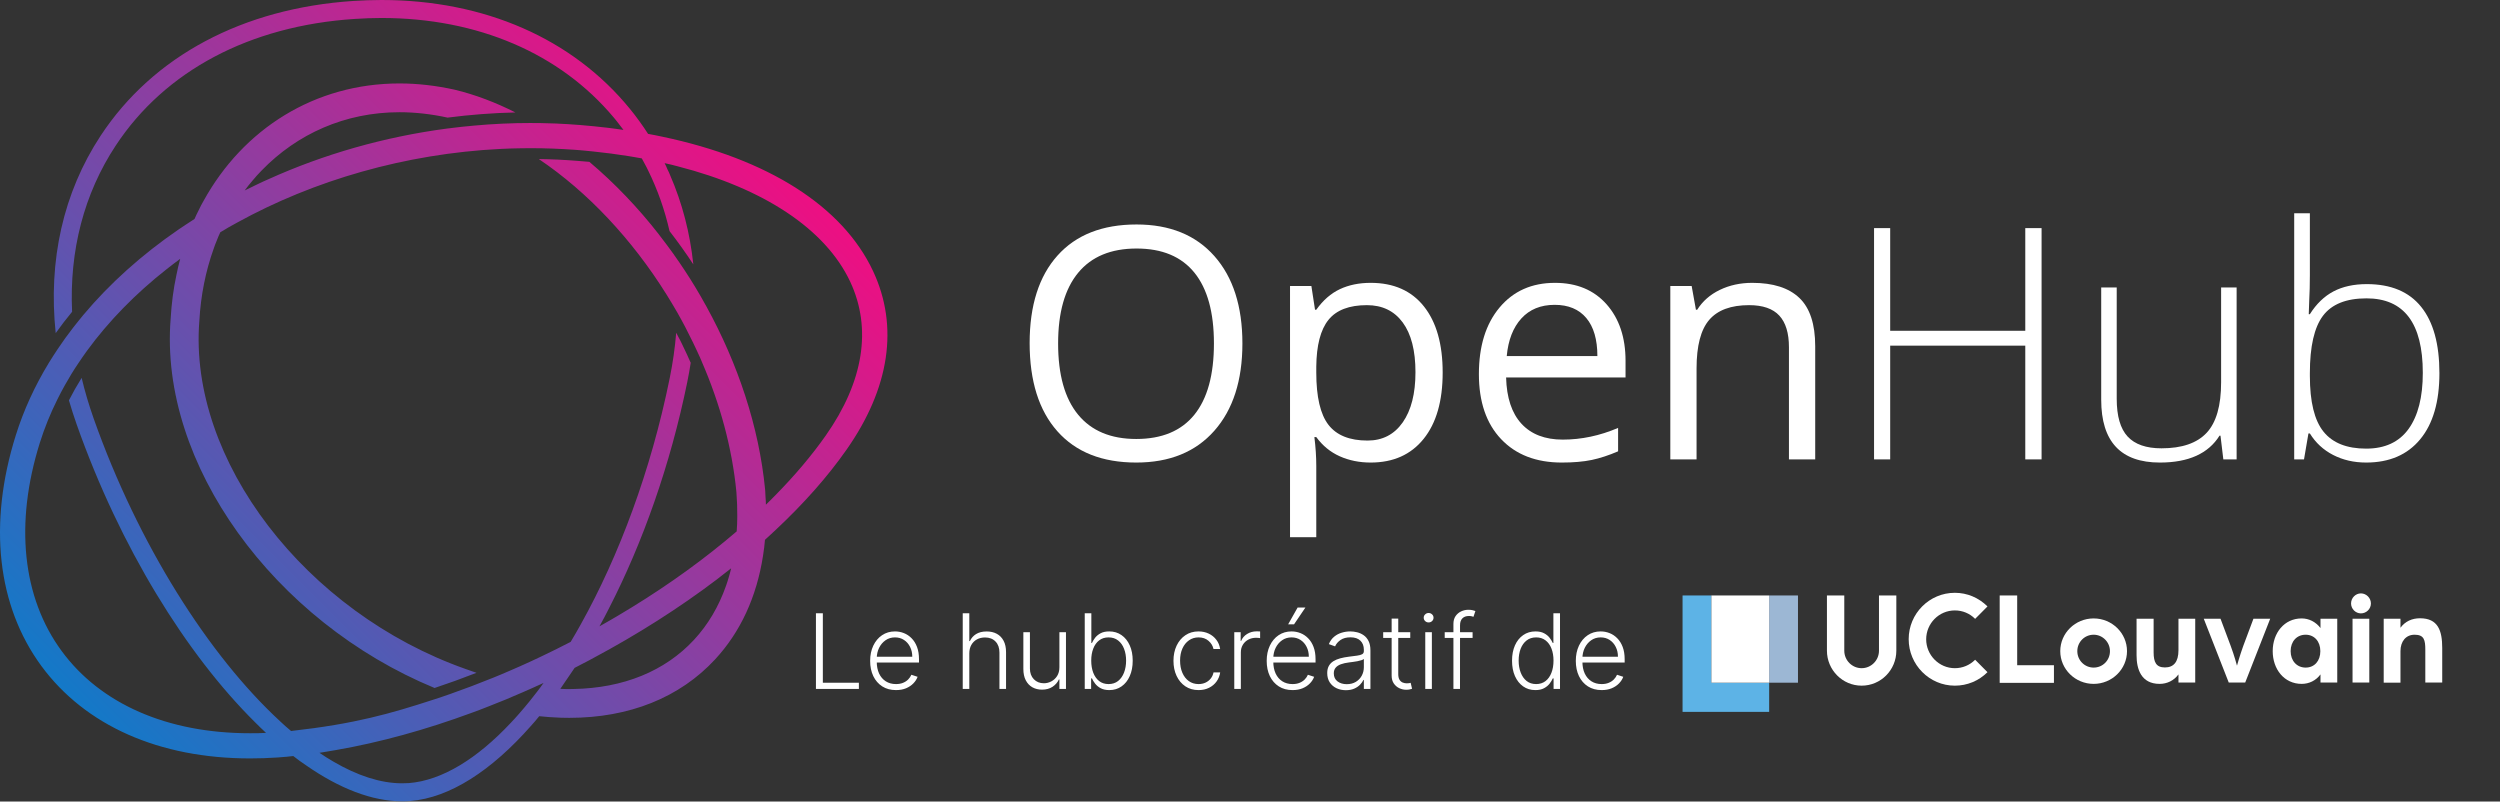 <svg width="577" height="185" viewBox="0 0 577 185" fill="none" xmlns="http://www.w3.org/2000/svg">
<rect x="0" y="0" width="577" height="185" fill="#333333" stroke="none"/>
<path d="M414.973 137.433H408.322V157.567H414.973V137.433Z" fill="#9CB7D4"/>
<path d="M401.671 157.567H394.986V137.433H388.335V164.3H408.322V157.567H401.671Z" fill="#5DB3E6"/>
<path d="M408.322 137.433H394.986V157.567H408.322V137.433Z" fill="white"/>
<path d="M429.665 158.25C425.254 158.25 421.657 154.627 421.657 150.183V137.433H425.661V150.183C425.661 152.405 427.46 154.217 429.665 154.217C431.871 154.217 433.669 152.405 433.669 150.183V137.433H437.673V150.183C437.673 154.627 434.11 158.25 429.665 158.25Z" fill="white"/>
<path d="M474.049 157.601H461.528V137.433H465.566V153.533H474.049V157.601Z" fill="white"/>
<path d="M483.211 142.732C487.452 142.732 490.913 146.116 490.913 150.286C490.913 154.456 487.452 157.84 483.211 157.84C478.969 157.84 475.508 154.456 475.508 150.286C475.508 146.116 478.969 142.732 483.211 142.732ZM483.211 154.08C485.281 154.08 486.977 152.439 486.977 150.286C486.977 148.201 485.281 146.492 483.211 146.492C481.141 146.492 479.444 148.167 479.444 150.286C479.444 152.405 481.141 154.08 483.211 154.08Z" fill="white"/>
<path d="M493.153 142.8H497.055V150.559C497.055 152.815 497.632 154.046 499.668 154.046C501.67 154.046 502.79 152.781 502.79 150.081V142.8H506.658V157.532H502.79V155.652C501.738 157.088 500.143 157.84 498.446 157.84C494.171 157.84 493.119 154.422 493.119 151.243V142.8H493.153Z" fill="white"/>
<path d="M508.626 142.8H512.495L514.836 149.055C515.684 151.311 516.295 153.636 516.295 153.636C516.295 153.636 516.94 151.311 517.754 149.055L520.095 142.8H523.964L518.195 157.532H514.395L508.626 142.8Z" fill="white"/>
<path d="M531.225 142.732C532.888 142.732 534.483 143.518 535.569 144.953V142.8H539.437V157.532H535.569V155.652C534.517 157.088 532.922 157.84 531.225 157.84C527.187 157.84 524.541 154.456 524.541 150.286C524.541 146.116 527.187 142.732 531.225 142.732ZM532.141 154.08C534.177 154.08 535.535 152.542 535.535 150.286C535.535 148.03 534.143 146.492 532.141 146.492C530.105 146.492 528.68 148.03 528.68 150.286C528.68 152.508 530.105 154.08 532.141 154.08Z" fill="white"/>
<path d="M544.9 136.955C546.155 136.955 547.207 138.015 547.207 139.279C547.207 140.544 546.155 141.569 544.9 141.569C543.644 141.569 542.626 140.51 542.626 139.279C542.626 137.98 543.678 136.955 544.9 136.955ZM542.966 142.8H546.834V157.532H542.966V142.8Z" fill="white"/>
<path d="M550.159 142.8H554.028V144.885C555.08 143.449 556.641 142.697 558.541 142.697C562.681 142.697 563.665 145.535 563.665 149.534V157.532H559.762V149.978C559.762 147.722 559.491 146.492 557.285 146.492C555.283 146.492 554.028 148.03 554.028 150.286V157.567H550.159V142.8Z" fill="white"/>
<path d="M451.178 158.25C445.308 158.25 440.524 153.431 440.524 147.517C440.524 141.604 445.308 136.818 451.178 136.818C454.029 136.818 456.676 137.946 458.711 139.963L455.861 142.834C454.606 141.569 452.943 140.886 451.178 140.886C447.514 140.886 444.562 143.894 444.562 147.551C444.562 151.209 447.548 154.217 451.178 154.217C452.943 154.217 454.606 153.533 455.861 152.268L458.711 155.14C456.676 157.156 454.029 158.25 451.178 158.25Z" fill="white"/>
<path d="M188.318 159V141.545H189.912V157.568H198.23V159H188.318ZM206.795 159.273C205.574 159.273 204.517 158.989 203.625 158.42C202.733 157.847 202.043 157.054 201.554 156.043C201.071 155.026 200.83 153.855 200.83 152.531C200.83 151.213 201.071 150.043 201.554 149.02C202.043 147.991 202.716 147.187 203.574 146.608C204.438 146.023 205.435 145.73 206.565 145.73C207.276 145.73 207.96 145.861 208.619 146.122C209.278 146.378 209.869 146.773 210.392 147.307C210.92 147.835 211.338 148.503 211.645 149.31C211.952 150.111 212.105 151.06 212.105 152.156V152.906H201.878V151.568H210.554C210.554 150.727 210.384 149.972 210.043 149.301C209.707 148.625 209.239 148.091 208.636 147.699C208.04 147.307 207.349 147.111 206.565 147.111C205.736 147.111 205.006 147.332 204.375 147.776C203.744 148.219 203.25 148.804 202.892 149.531C202.54 150.259 202.361 151.054 202.355 151.918V152.719C202.355 153.759 202.534 154.668 202.892 155.446C203.256 156.219 203.77 156.818 204.435 157.244C205.099 157.67 205.886 157.884 206.795 157.884C207.415 157.884 207.957 157.787 208.423 157.594C208.895 157.401 209.29 157.142 209.608 156.818C209.932 156.489 210.176 156.128 210.341 155.736L211.781 156.205C211.582 156.756 211.256 157.264 210.801 157.73C210.352 158.196 209.79 158.571 209.114 158.855C208.443 159.134 207.67 159.273 206.795 159.273ZM223.715 150.818V159H222.198V141.545H223.715V147.963H223.852C224.158 147.287 224.633 146.747 225.275 146.344C225.923 145.94 226.741 145.739 227.729 145.739C228.616 145.739 229.394 145.92 230.065 146.284C230.735 146.648 231.258 147.185 231.633 147.895C232.008 148.605 232.195 149.48 232.195 150.52V159H230.67V150.614C230.67 149.534 230.369 148.685 229.766 148.065C229.17 147.44 228.363 147.128 227.346 147.128C226.647 147.128 226.025 147.276 225.479 147.571C224.934 147.866 224.502 148.293 224.184 148.849C223.871 149.401 223.715 150.057 223.715 150.818ZM244.509 153.997V145.909H246.026V159H244.509V156.827H244.389C244.082 157.497 243.597 158.057 242.932 158.506C242.267 158.949 241.455 159.17 240.494 159.17C239.659 159.17 238.918 158.989 238.27 158.625C237.622 158.256 237.114 157.716 236.744 157.006C236.375 156.295 236.19 155.423 236.19 154.389V145.909H237.707V154.295C237.707 155.318 238.009 156.142 238.611 156.767C239.213 157.386 239.986 157.696 240.929 157.696C241.52 157.696 242.088 157.554 242.634 157.27C243.179 156.986 243.628 156.571 243.98 156.026C244.332 155.474 244.509 154.798 244.509 153.997ZM250.357 159V141.545H251.883V148.406H252.019C252.19 148.014 252.434 147.611 252.752 147.196C253.076 146.781 253.499 146.435 254.022 146.156C254.55 145.872 255.215 145.73 256.016 145.73C257.09 145.73 258.033 146.014 258.846 146.582C259.658 147.145 260.292 147.935 260.746 148.952C261.201 149.963 261.428 151.142 261.428 152.489C261.428 153.841 261.201 155.026 260.746 156.043C260.298 157.06 259.667 157.852 258.854 158.42C258.048 158.989 257.11 159.273 256.042 159.273C255.246 159.273 254.582 159.131 254.048 158.847C253.519 158.562 253.093 158.213 252.769 157.798C252.445 157.378 252.195 156.969 252.019 156.571H251.832V159H250.357ZM251.857 152.463C251.857 153.52 252.013 154.457 252.326 155.276C252.644 156.088 253.099 156.727 253.69 157.193C254.286 157.653 255.008 157.884 255.854 157.884C256.724 157.884 257.46 157.645 258.062 157.168C258.664 156.685 259.121 156.034 259.434 155.216C259.746 154.398 259.903 153.48 259.903 152.463C259.903 151.457 259.746 150.551 259.434 149.744C259.127 148.937 258.673 148.298 258.07 147.827C257.468 147.349 256.729 147.111 255.854 147.111C255.002 147.111 254.278 147.341 253.681 147.801C253.09 148.256 252.638 148.886 252.326 149.693C252.013 150.494 251.857 151.418 251.857 152.463ZM276.624 159.273C275.454 159.273 274.434 158.98 273.565 158.395C272.701 157.81 272.031 157.009 271.553 155.991C271.076 154.974 270.837 153.815 270.837 152.514C270.837 151.202 271.079 150.034 271.562 149.011C272.05 147.989 272.727 147.187 273.59 146.608C274.454 146.023 275.457 145.73 276.599 145.73C277.474 145.73 278.266 145.901 278.977 146.241C279.687 146.577 280.272 147.051 280.732 147.665C281.198 148.273 281.491 148.983 281.61 149.795H280.076C279.917 149.057 279.533 148.426 278.925 147.903C278.323 147.375 277.556 147.111 276.624 147.111C275.789 147.111 275.05 147.338 274.408 147.793C273.766 148.241 273.263 148.869 272.9 149.676C272.542 150.477 272.363 151.406 272.363 152.463C272.363 153.526 272.539 154.466 272.891 155.284C273.244 156.097 273.738 156.733 274.374 157.193C275.016 157.653 275.766 157.884 276.624 157.884C277.204 157.884 277.732 157.776 278.21 157.56C278.692 157.338 279.096 157.026 279.42 156.622C279.749 156.219 279.971 155.739 280.085 155.182H281.619C281.505 155.972 281.224 156.676 280.775 157.295C280.332 157.909 279.755 158.392 279.045 158.744C278.34 159.097 277.533 159.273 276.624 159.273ZM284.87 159V145.909H286.344V147.92H286.455C286.717 147.261 287.171 146.73 287.819 146.327C288.472 145.918 289.211 145.713 290.035 145.713C290.16 145.713 290.299 145.716 290.452 145.722C290.606 145.727 290.734 145.733 290.836 145.739V147.281C290.768 147.27 290.648 147.253 290.478 147.23C290.308 147.207 290.123 147.196 289.924 147.196C289.242 147.196 288.634 147.341 288.1 147.631C287.572 147.915 287.154 148.31 286.847 148.815C286.54 149.321 286.387 149.898 286.387 150.545V159H284.87ZM298.319 159.273C297.097 159.273 296.04 158.989 295.148 158.42C294.256 157.847 293.566 157.054 293.077 156.043C292.594 155.026 292.353 153.855 292.353 152.531C292.353 151.213 292.594 150.043 293.077 149.02C293.566 147.991 294.239 147.187 295.097 146.608C295.961 146.023 296.958 145.73 298.089 145.73C298.799 145.73 299.484 145.861 300.143 146.122C300.802 146.378 301.393 146.773 301.915 147.307C302.444 147.835 302.862 148.503 303.168 149.31C303.475 150.111 303.629 151.06 303.629 152.156V152.906H293.401V151.568H302.077C302.077 150.727 301.907 149.972 301.566 149.301C301.231 148.625 300.762 148.091 300.16 147.699C299.563 147.307 298.873 147.111 298.089 147.111C297.259 147.111 296.529 147.332 295.898 147.776C295.268 148.219 294.773 148.804 294.415 149.531C294.063 150.259 293.884 151.054 293.879 151.918V152.719C293.879 153.759 294.058 154.668 294.415 155.446C294.779 156.219 295.293 156.818 295.958 157.244C296.623 157.67 297.41 157.884 298.319 157.884C298.938 157.884 299.481 157.787 299.947 157.594C300.418 157.401 300.813 157.142 301.131 156.818C301.455 156.489 301.7 156.128 301.864 155.736L303.305 156.205C303.106 156.756 302.779 157.264 302.325 157.73C301.876 158.196 301.313 158.571 300.637 158.855C299.967 159.134 299.194 159.273 298.319 159.273ZM297.305 144.094L299.487 140.224H301.285L298.668 144.094H297.305ZM310.628 159.298C309.838 159.298 309.116 159.145 308.463 158.838C307.81 158.526 307.29 158.077 306.903 157.491C306.517 156.901 306.324 156.185 306.324 155.344C306.324 154.696 306.446 154.151 306.69 153.707C306.935 153.264 307.281 152.901 307.73 152.616C308.179 152.332 308.71 152.108 309.324 151.943C309.938 151.778 310.614 151.651 311.352 151.56C312.085 151.469 312.705 151.389 313.21 151.321C313.722 151.253 314.111 151.145 314.378 150.997C314.645 150.849 314.778 150.611 314.778 150.281V149.974C314.778 149.082 314.511 148.381 313.977 147.869C313.449 147.352 312.688 147.094 311.693 147.094C310.75 147.094 309.98 147.301 309.384 147.716C308.793 148.131 308.378 148.619 308.139 149.182L306.699 148.662C306.994 147.946 307.403 147.375 307.926 146.949C308.449 146.517 309.034 146.207 309.682 146.02C310.33 145.827 310.986 145.73 311.651 145.73C312.151 145.73 312.67 145.795 313.21 145.926C313.756 146.057 314.261 146.284 314.727 146.608C315.193 146.926 315.571 147.372 315.861 147.946C316.151 148.514 316.295 149.236 316.295 150.111V159H314.778V156.929H314.685C314.503 157.315 314.233 157.69 313.875 158.054C313.517 158.418 313.068 158.716 312.528 158.949C311.989 159.182 311.355 159.298 310.628 159.298ZM310.832 157.909C311.639 157.909 312.338 157.73 312.929 157.372C313.52 157.014 313.974 156.54 314.293 155.949C314.616 155.352 314.778 154.696 314.778 153.98V152.088C314.665 152.196 314.474 152.293 314.207 152.378C313.946 152.463 313.642 152.54 313.295 152.608C312.955 152.67 312.614 152.724 312.273 152.77C311.932 152.815 311.625 152.855 311.352 152.889C310.614 152.98 309.983 153.122 309.46 153.315C308.938 153.509 308.537 153.776 308.259 154.116C307.98 154.452 307.841 154.884 307.841 155.412C307.841 156.207 308.125 156.824 308.693 157.261C309.261 157.693 309.974 157.909 310.832 157.909ZM325.487 145.909V147.23H319.24V145.909H325.487ZM321.192 142.773H322.717V155.582C322.717 156.128 322.811 156.557 322.999 156.869C323.186 157.176 323.43 157.395 323.732 157.526C324.033 157.651 324.354 157.713 324.695 157.713C324.893 157.713 325.064 157.702 325.206 157.679C325.348 157.651 325.473 157.622 325.581 157.594L325.905 158.966C325.757 159.023 325.575 159.074 325.359 159.119C325.143 159.17 324.876 159.196 324.558 159.196C324.001 159.196 323.464 159.074 322.947 158.83C322.436 158.585 322.016 158.222 321.686 157.739C321.357 157.256 321.192 156.656 321.192 155.94V142.773ZM328.95 159V145.909H330.475V159H328.95ZM329.725 143.659C329.413 143.659 329.146 143.554 328.924 143.344C328.702 143.128 328.592 142.869 328.592 142.568C328.592 142.267 328.702 142.011 328.924 141.801C329.146 141.585 329.413 141.477 329.725 141.477C330.038 141.477 330.305 141.585 330.526 141.801C330.748 142.011 330.859 142.267 330.859 142.568C330.859 142.869 330.748 143.128 330.526 143.344C330.305 143.554 330.038 143.659 329.725 143.659ZM339.874 145.909V147.23H333.439V145.909H339.874ZM335.45 159V143.991C335.45 143.287 335.612 142.693 335.936 142.21C336.266 141.727 336.695 141.361 337.223 141.111C337.751 140.861 338.311 140.736 338.902 140.736C339.3 140.736 339.629 140.77 339.891 140.838C340.158 140.901 340.368 140.963 340.521 141.026L340.078 142.355C339.964 142.321 339.825 142.281 339.661 142.236C339.496 142.19 339.288 142.168 339.038 142.168C338.379 142.168 337.871 142.352 337.513 142.722C337.155 143.091 336.976 143.619 336.976 144.307L336.967 159H335.45ZM354.364 159.273C353.29 159.273 352.35 158.989 351.543 158.42C350.737 157.852 350.106 157.06 349.651 156.043C349.202 155.026 348.978 153.841 348.978 152.489C348.978 151.142 349.202 149.963 349.651 148.952C350.106 147.935 350.739 147.145 351.552 146.582C352.364 146.014 353.31 145.73 354.39 145.73C355.185 145.73 355.847 145.872 356.376 146.156C356.904 146.435 357.327 146.781 357.646 147.196C357.964 147.611 358.211 148.014 358.387 148.406H358.523V141.545H360.049V159H358.566V156.571H358.387C358.211 156.969 357.961 157.378 357.637 157.798C357.313 158.213 356.884 158.562 356.35 158.847C355.822 159.131 355.16 159.273 354.364 159.273ZM354.543 157.884C355.39 157.884 356.112 157.653 356.708 157.193C357.305 156.727 357.759 156.088 358.072 155.276C358.39 154.457 358.549 153.52 358.549 152.463C358.549 151.418 358.393 150.494 358.08 149.693C357.768 148.886 357.313 148.256 356.717 147.801C356.12 147.341 355.396 147.111 354.543 147.111C353.668 147.111 352.93 147.349 352.327 147.827C351.731 148.298 351.276 148.937 350.964 149.744C350.657 150.551 350.504 151.457 350.504 152.463C350.504 153.48 350.66 154.398 350.972 155.216C351.285 156.034 351.739 156.685 352.336 157.168C352.938 157.645 353.674 157.884 354.543 157.884ZM369.663 159.273C368.441 159.273 367.384 158.989 366.492 158.42C365.6 157.847 364.91 157.054 364.421 156.043C363.938 155.026 363.697 153.855 363.697 152.531C363.697 151.213 363.938 150.043 364.421 149.02C364.91 147.991 365.583 147.187 366.441 146.608C367.305 146.023 368.302 145.73 369.433 145.73C370.143 145.73 370.827 145.861 371.487 146.122C372.146 146.378 372.737 146.773 373.259 147.307C373.788 147.835 374.205 148.503 374.512 149.31C374.819 150.111 374.972 151.06 374.972 152.156V152.906H364.745V151.568H373.421C373.421 150.727 373.251 149.972 372.91 149.301C372.575 148.625 372.106 148.091 371.504 147.699C370.907 147.307 370.217 147.111 369.433 147.111C368.603 147.111 367.873 147.332 367.242 147.776C366.612 148.219 366.117 148.804 365.759 149.531C365.407 150.259 365.228 151.054 365.222 151.918V152.719C365.222 153.759 365.401 154.668 365.759 155.446C366.123 156.219 366.637 156.818 367.302 157.244C367.967 157.67 368.754 157.884 369.663 157.884C370.282 157.884 370.825 157.787 371.29 157.594C371.762 157.401 372.157 157.142 372.475 156.818C372.799 156.489 373.043 156.128 373.208 155.736L374.648 156.205C374.45 156.756 374.123 157.264 373.668 157.73C373.219 158.196 372.657 158.571 371.981 158.855C371.31 159.134 370.538 159.273 369.663 159.273Z" fill="white"/>
<g clip-path="url(#clip0_73_115)">
<path d="M190.6 100.497C187.361 105.112 183.493 109.677 179.127 114.129C178.763 114.525 178.363 114.924 177.964 115.307C177.567 115.705 177.169 116.088 176.769 116.487C176.769 115.939 176.736 115.391 176.687 114.827C176.671 114.279 176.636 113.731 176.604 113.167C176.604 113.115 176.588 113.049 176.588 112.997C175.192 98.489 170.279 83.863 162.991 70.645C162.575 69.9 162.16 69.153 161.729 68.404C161.295 67.659 160.864 66.927 160.417 66.18C158.891 63.657 157.261 61.199 155.568 58.809V58.793C155.021 58.044 154.489 57.299 153.925 56.549C153.361 55.784 152.78 55.021 152.181 54.257V54.24C147.285 47.949 141.839 42.256 136.027 37.356C135.115 37.275 134.201 37.191 133.271 37.127C130.317 36.892 127.328 36.743 124.355 36.711C135.628 44.279 145.905 55.272 153.843 67.989C154.289 68.687 154.705 69.368 155.12 70.081C155.535 70.763 155.935 71.443 156.333 72.14C157.644 74.449 158.872 76.807 160.017 79.196C160.367 79.893 160.699 80.591 161.013 81.304V81.32C161.361 82.037 161.677 82.751 161.976 83.463V83.48C166.177 93.159 168.984 103.387 169.963 113.565C170.113 115.508 170.179 117.399 170.163 119.243C170.163 119.807 170.145 120.355 170.128 120.904C170.096 121.484 170.079 122.064 170.029 122.644C169.597 123.011 169.149 123.393 168.701 123.757C168.253 124.14 167.805 124.521 167.356 124.885C159.819 131.095 151.385 136.939 142.42 142.22C141.724 142.636 141.024 143.051 140.311 143.449C139.664 143.829 139.015 144.196 138.352 144.561C138.717 143.897 139.081 143.216 139.464 142.519C139.813 141.853 140.163 141.173 140.509 140.492C148.331 125.3 154.721 107.288 158.623 88.179C158.923 86.683 159.188 85.208 159.42 83.729C159.388 83.661 159.353 83.597 159.321 83.528C159.071 82.964 158.824 82.384 158.557 81.82C158.209 81.039 157.827 80.26 157.445 79.479C157.179 78.931 156.913 78.381 156.616 77.851C156.58 77.785 156.549 77.717 156.513 77.653C156.365 77.371 156.216 77.072 156.067 76.791C155.785 80.26 155.287 83.777 154.556 87.348C150.256 108.532 142.868 128.307 134.017 144.147C133.637 144.824 133.271 145.489 132.891 146.137C132.491 146.819 132.111 147.484 131.712 148.145C131.047 148.495 130.365 148.845 129.703 149.16C128.955 149.559 128.208 149.921 127.444 150.288C124.189 151.9 120.885 153.428 117.549 154.853C116.901 155.136 116.272 155.403 115.639 155.668C115.009 155.933 114.377 156.183 113.747 156.447C110.476 157.776 107.188 159.02 103.887 160.181C103.272 160.383 102.657 160.597 102.043 160.815C101.428 161.012 100.813 161.212 100.199 161.427C90.188 164.683 82.019 167.056 67.177 168.716C66.745 168.353 66.296 167.971 65.865 167.588C65.451 167.205 65.052 166.843 64.636 166.459C48.233 151.336 31.897 125.683 21.637 96.645C20.525 93.489 19.579 90.337 18.847 87.215C17.785 88.908 16.805 90.636 15.909 92.397C16.457 94.255 17.053 96.149 17.719 98.023C27.696 126.264 42.971 150.969 58.893 166.725C59.307 167.156 59.723 167.556 60.137 167.955C60.553 168.369 60.984 168.768 61.399 169.148C60.835 169.183 60.287 169.2 59.739 169.216C59.108 169.216 58.477 169.232 57.863 169.232H57.697C38.655 169.232 23.213 162.491 14.232 150.256C5.149 137.901 3.357 120.835 9.185 102.225C10.264 98.788 11.625 95.432 13.252 92.164C13.517 91.599 13.8 91.051 14.1 90.503C14.381 89.956 14.68 89.424 14.979 88.892C15.941 87.167 16.971 85.471 18.1 83.811C18.416 83.331 18.732 82.851 19.08 82.368C19.411 81.888 19.744 81.404 20.092 80.94C25.107 74.083 31.299 67.756 38.455 62.129C38.969 61.715 39.501 61.316 40.015 60.917C40.547 60.519 41.061 60.12 41.592 59.737C41.427 60.369 41.26 61.001 41.111 61.631C40.961 62.247 40.829 62.86 40.712 63.492C40.015 66.744 39.584 70.113 39.384 73.603C36.712 106.972 63.16 143.449 100.299 158.788C103.537 157.711 106.757 156.547 109.979 155.285C109.18 155.019 108.367 154.737 107.556 154.439C70.481 141.391 43.453 106.127 46.009 74.049C46.341 68.139 47.471 62.561 49.296 57.464C49.512 56.816 49.745 56.183 50.011 55.571C50.259 54.905 50.54 54.257 50.841 53.612C51.472 53.229 52.103 52.863 52.732 52.483C53.397 52.116 54.079 51.735 54.741 51.368C72.424 41.624 93.525 35.465 115.54 34.369C116.353 34.333 117.184 34.301 117.999 34.269C118.793 34.253 119.592 34.236 120.388 34.22C121.12 34.201 121.833 34.201 122.564 34.201C125.9 34.201 129.253 34.333 132.559 34.568C132.856 34.584 133.172 34.616 133.471 34.635C133.92 34.668 134.351 34.7 134.783 34.749C135.513 34.816 136.243 34.881 136.973 34.967C139.696 35.248 142.353 35.595 144.943 36.009C145.475 36.095 146.005 36.179 146.537 36.276C147.068 36.36 147.599 36.46 148.131 36.559C148.397 37.025 148.647 37.488 148.879 37.956C149.144 38.42 149.376 38.9 149.609 39.383C151.767 43.767 153.409 48.413 154.523 53.313V53.329C156.448 55.804 158.276 58.377 160.017 61.017C159.255 53.761 157.461 46.871 154.688 40.495C154.507 40.012 154.289 39.532 154.041 39.068C153.859 38.585 153.627 38.121 153.393 37.655C153.908 37.755 154.423 37.888 154.939 38.004C155.453 38.137 155.967 38.271 156.481 38.404C176.237 43.481 190.516 52.847 196.228 65.019C201.275 75.795 199.332 88.061 190.6 100.497ZM132.624 154.14C133.337 153.774 134.068 153.41 134.767 153.028C135.513 152.645 136.261 152.263 136.991 151.848C147.101 146.452 156.748 140.327 165.447 133.735C166.012 133.303 166.576 132.872 167.124 132.424C167.673 132.009 168.221 131.595 168.751 131.163C168.601 131.828 168.419 132.489 168.221 133.153C168.02 133.851 167.805 134.548 167.556 135.229C165.88 139.996 163.421 144.163 160.183 147.665C153.476 154.903 143.863 158.823 132.343 159.02C132.025 159.037 131.695 159.037 131.379 159.037H130.748C130.284 159.02 129.801 159.02 129.32 158.988L132.624 154.14ZM123.957 159.653C123.409 160.367 122.861 161.064 122.315 161.744C121.5 162.756 120.685 163.719 119.873 164.651C119.559 165.013 119.243 165.379 118.911 165.731C118.579 166.109 118.245 166.476 117.897 166.823C110.144 175.092 102.043 180.124 94.372 180.737C93.841 180.769 93.327 180.785 92.793 180.785C87.847 180.785 82.468 179.012 76.907 175.756C76.359 175.441 75.811 175.108 75.263 174.761C74.747 174.427 74.249 174.096 73.735 173.749C74.316 173.648 74.88 173.564 75.461 173.464C76.109 173.367 76.775 173.265 77.421 173.133C87.715 171.356 98.34 168.402 108.867 164.517C109.513 164.284 110.161 164.035 110.791 163.804C111.44 163.553 112.069 163.304 112.717 163.055C115.407 162.01 118.08 160.915 120.736 159.735C121.583 159.371 122.431 159.004 123.261 158.623C123.36 158.573 123.443 158.541 123.543 158.488C124.189 158.207 124.804 157.925 125.452 157.627C125.22 157.976 124.969 158.308 124.723 158.639C124.455 158.988 124.207 159.319 123.957 159.653ZM201.492 62.545C194.452 47.551 177.169 36.659 152.912 31.561C152.364 31.444 151.816 31.331 151.251 31.215C150.704 31.113 150.139 30.997 149.575 30.9C149.277 30.416 148.96 29.936 148.628 29.469C148.297 28.973 147.965 28.491 147.599 28.011C146.885 27.012 146.137 26.033 145.357 25.089C132.143 8.917 111.788 0 88.029 0C85.921 0 83.745 0.085 81.588 0.217C56.069 1.895 35.351 12.936 23.247 31.295C14.597 44.428 11.093 60.136 12.855 76.887C14.049 75.211 15.311 73.567 16.639 71.959C15.992 57.863 19.379 44.711 26.717 33.588C38.089 16.321 57.681 5.944 81.869 4.368C83.929 4.236 86.005 4.151 88.029 4.151C110.228 4.151 129.253 12.303 141.673 27.145C141.823 27.329 141.988 27.528 142.137 27.709C142.369 27.995 142.585 28.276 142.801 28.559C143.184 29.023 143.549 29.503 143.897 29.985C143.317 29.885 142.735 29.804 142.155 29.736C141.572 29.655 140.976 29.571 140.377 29.503C138.269 29.256 136.127 29.039 133.936 28.857C132.06 28.708 130.184 28.591 128.289 28.507C128.275 28.507 128.275 28.507 128.275 28.507C127.477 28.475 126.68 28.441 125.884 28.441C125.069 28.409 124.256 28.389 123.443 28.409C123.144 28.389 122.861 28.389 122.564 28.389C118.147 28.389 113.747 28.591 109.397 28.991C108.385 29.071 107.388 29.171 106.376 29.288C105.296 29.404 104.233 29.537 103.172 29.671C88.595 31.597 74.632 35.631 61.931 41.373C60.968 41.789 60.02 42.22 59.092 42.687C58.212 43.101 57.333 43.533 56.468 43.964C57.033 43.183 57.631 42.437 58.261 41.708C58.927 40.893 59.64 40.112 60.388 39.349C68.571 30.9 79.661 25.9 92.197 25.9C95.848 25.9 99.603 26.335 103.304 27.145C108.452 26.483 113.68 26.068 118.959 25.952C114.395 23.643 109.729 21.865 105.013 20.721C100.715 19.759 96.397 19.259 92.197 19.259C72.623 19.259 56.12 29.784 46.988 46.355C46.589 47.051 46.208 47.749 45.876 48.481C45.528 49.143 45.196 49.84 44.897 50.537C44.248 50.953 43.619 51.351 42.987 51.783C42.356 52.181 41.759 52.597 41.145 53.012C32.728 58.793 25.288 65.451 19.179 72.756C18.781 73.22 18.399 73.7 18.035 74.167C17.636 74.647 17.253 75.129 16.888 75.609C15.627 77.221 14.448 78.881 13.319 80.559C12.969 81.073 12.639 81.585 12.307 82.101C11.957 82.633 11.625 83.181 11.293 83.713C8.039 89.057 5.451 94.671 3.639 100.481C-2.769 120.92 -0.661 139.811 9.551 153.709C19.661 167.471 36.761 175.043 57.697 175.043C59.788 175.043 61.948 174.974 64.107 174.825C64.72 174.777 65.317 174.728 65.932 174.676H65.999C66.564 174.628 67.127 174.56 67.691 174.495C68.173 174.861 68.655 175.224 69.136 175.591C69.652 175.955 70.165 176.32 70.664 176.653C78.335 181.983 85.872 184.936 92.793 184.936C93.425 184.936 94.073 184.92 94.688 184.872C103.82 184.141 113.464 177.832 122.513 167.571C122.845 167.205 123.176 166.823 123.509 166.443C123.825 166.061 124.14 165.695 124.455 165.295C124.937 165.348 125.403 165.396 125.884 165.428C126.415 165.48 126.947 165.529 127.477 165.544C128.789 165.645 130.083 165.679 131.379 165.679C145.225 165.679 156.881 161.012 165.049 152.181C170.908 145.856 174.644 137.736 176.107 128.257C176.205 127.641 176.288 127.028 176.371 126.396C176.437 125.8 176.504 125.203 176.555 124.587C177.004 124.172 177.451 123.773 177.897 123.357C178.332 122.959 178.763 122.564 179.193 122.149C185.487 116.237 190.964 110.092 195.348 103.833C205.359 89.589 207.484 75.312 201.492 62.545Z" fill="url(#paint0_linear_73_115)"/>
<path d="M244.213 79.265C244.213 86.493 245.752 91.976 248.832 95.712C251.911 99.449 256.384 101.317 262.249 101.317C268.164 101.317 272.629 99.455 275.649 95.731C278.667 92.007 280.176 86.517 280.176 79.265C280.176 72.084 278.673 66.639 275.668 62.927C272.66 59.215 268.213 57.359 262.323 57.359C256.408 57.359 251.911 59.227 248.832 62.963C245.752 66.7 244.213 72.133 244.213 79.265ZM286.747 79.265C286.747 87.808 284.587 94.525 280.267 99.419C275.947 104.311 269.941 106.757 262.249 106.757C254.388 106.757 248.321 104.353 244.049 99.545C239.777 94.74 237.641 87.953 237.641 79.192C237.641 70.503 239.784 63.767 244.068 58.984C248.351 54.201 254.436 51.809 262.323 51.809C269.991 51.809 275.977 54.243 280.285 59.111C284.593 63.98 286.747 70.697 286.747 79.265Z" fill="white"/>
<path d="M315.481 70.429C311.392 70.429 308.435 71.561 306.609 73.825C304.784 76.088 303.847 79.691 303.797 84.632V85.983C303.797 91.605 304.735 95.628 306.609 98.048C308.483 100.472 311.489 101.681 315.627 101.681C319.083 101.681 321.791 100.283 323.751 97.483C325.711 94.684 326.689 90.825 326.689 85.909C326.689 80.92 325.711 77.093 323.751 74.428C321.791 71.763 319.035 70.429 315.481 70.429ZM316.356 106.757C313.752 106.757 311.373 106.276 309.22 105.315C307.065 104.353 305.259 102.875 303.797 100.879H303.36C303.652 103.215 303.797 105.431 303.797 107.523V123.989H297.737V66.012H302.667L303.507 71.488H303.797C305.355 69.297 307.169 67.716 309.237 66.741C311.305 65.768 313.68 65.281 316.356 65.281C321.663 65.281 325.759 67.096 328.643 70.721C331.527 74.348 332.969 79.435 332.969 85.983C332.969 92.555 331.503 97.66 328.569 101.299C325.636 104.937 321.565 106.757 316.356 106.757Z" fill="white"/>
<path d="M358.819 70.356C355.605 70.356 353.043 71.404 351.132 73.496C349.221 75.591 348.096 78.487 347.755 82.185H368.676C368.676 78.365 367.823 75.437 366.12 73.404C364.415 71.373 361.983 70.356 358.819 70.356ZM360.46 106.757C354.545 106.757 349.879 104.956 346.459 101.353C343.039 97.752 341.329 92.749 341.329 86.348C341.329 79.899 342.917 74.773 346.095 70.977C349.271 67.18 353.536 65.281 358.892 65.281C363.904 65.281 367.872 66.931 370.793 70.228C373.713 73.527 375.175 77.877 375.175 83.281V87.115H347.609C347.731 91.812 348.917 95.379 351.169 97.812C353.42 100.245 356.591 101.463 360.68 101.463C364.988 101.463 369.247 100.563 373.457 98.761V104.165C371.316 105.089 369.289 105.752 367.38 106.155C365.468 106.556 363.163 106.757 360.46 106.757Z" fill="white"/>
<path d="M412.889 106.027V80.141C412.889 76.879 412.147 74.445 410.663 72.839C409.177 71.233 406.852 70.429 403.688 70.429C399.503 70.429 396.436 71.561 394.489 73.825C392.541 76.088 391.567 79.824 391.567 85.033V106.027H385.508V66.012H390.436L391.421 71.488H391.713C392.955 69.517 394.695 67.989 396.935 66.907C399.175 65.823 401.668 65.281 404.419 65.281C409.237 65.281 412.865 66.444 415.299 68.768C417.732 71.093 418.951 74.811 418.951 79.923V106.027H412.889Z" fill="white"/>
<path d="M471.196 106.027H467.435V79.776H436.255V106.027H432.531V52.649H436.255V76.344H467.435V52.649H471.196V106.027Z" fill="white"/>
<path d="M488.539 66.341V92.043C488.539 96.036 489.377 98.937 491.057 100.751C492.736 102.565 495.341 103.471 498.869 103.471C503.592 103.471 507.065 102.279 509.293 99.892C511.52 97.508 512.633 93.625 512.633 88.247V66.341H516.213V106.027H513.145L512.489 100.549H512.269C509.689 104.688 505.1 106.757 498.505 106.757C489.475 106.757 484.959 101.925 484.959 92.263V66.341H488.539Z" fill="white"/>
<path d="M546.187 68.86C541.512 68.86 538.167 70.199 536.147 72.876C534.125 75.553 533.117 79.971 533.117 86.128V86.749C533.117 92.737 534.169 97.033 536.275 99.637C538.379 102.243 541.66 103.544 546.113 103.544C550.445 103.544 553.708 102.028 555.897 98.999C558.088 95.968 559.183 91.655 559.183 86.055C559.183 74.592 554.851 68.86 546.187 68.86ZM546.26 65.573C551.809 65.573 555.991 67.321 558.8 70.812C561.613 74.305 563.017 79.411 563.017 86.128C563.017 92.724 561.54 97.812 558.581 101.389C555.624 104.967 551.468 106.757 546.113 106.757C543.289 106.757 540.747 106.173 538.483 105.004C536.22 103.836 534.431 102.181 533.117 100.039H532.787L531.765 106.027H529.501V49.217H533.117V63.492C533.117 65.635 533.067 67.605 532.969 69.407L532.86 72.511H533.117C534.624 70.125 536.444 68.373 538.573 67.253C540.704 66.133 543.267 65.573 546.26 65.573Z" fill="white"/>
</g>
<defs>
<linearGradient id="paint0_linear_73_115" x1="20.029" y1="164.951" x2="163.635" y2="21.345" gradientUnits="userSpaceOnUse">
<stop stop-color="#1379C8"/>
<stop offset="1" stop-color="#ED0F82"/>
</linearGradient>
<clipPath id="clip0_73_115">
<rect width="563.017" height="184.936" fill="white"/>
</clipPath>
</defs>
</svg>
